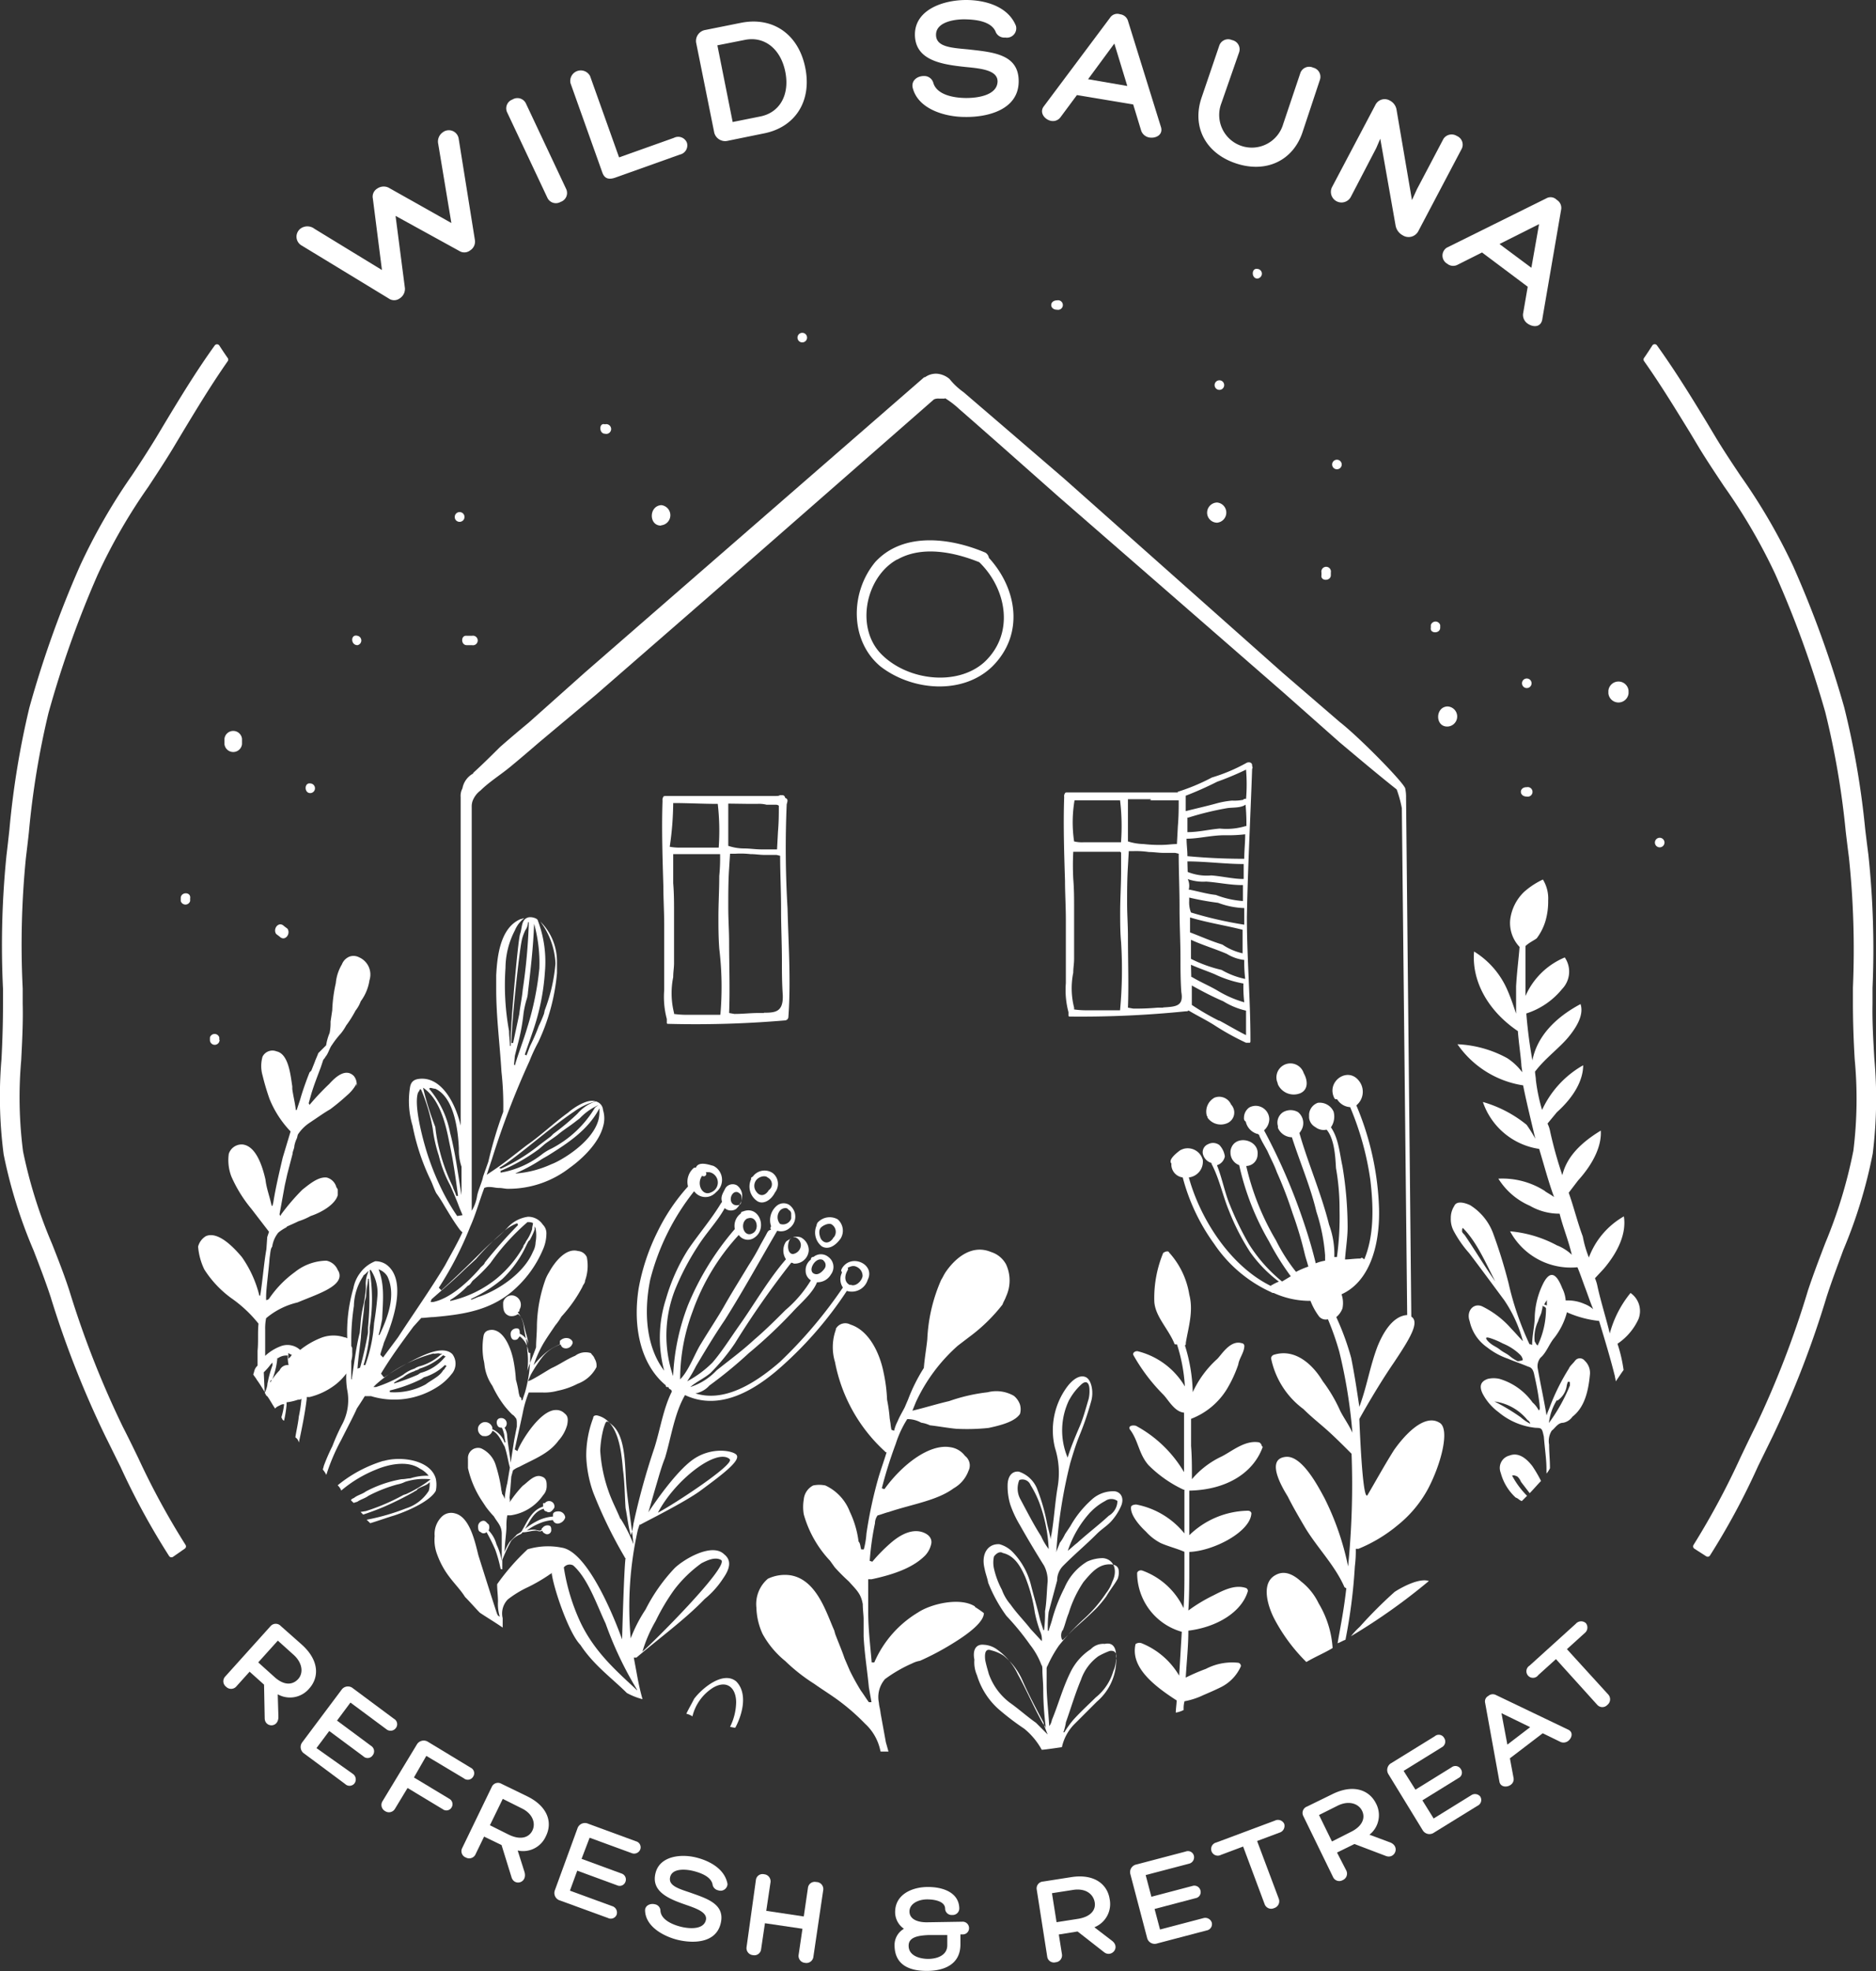 <svg id="Layer_1" data-name="Layer 1" xmlns="http://www.w3.org/2000/svg" viewBox="0 0 200 210.03"><rect x="0" y="0" width="200" height="210.03" fill="#333333" stroke="none"/><defs><style>.cls-1{fill:#fff;}</style></defs><title>wild-sauna-redbarn-logo</title><path class="cls-1" d="M28.22,183.07l-.07-3.58-1.54-1.38-1.44,1.6a.74.74,0,0,1-1.07,0,.73.73,0,0,1-.12-1.05l4.88-5.42a.73.73,0,0,1,1.07,0l2.26,2c1.82,1.64,1.87,3.45.77,4.67a2.67,2.67,0,0,1-3.35.61l.07,2.37C29.71,184.14,28.23,184.07,28.22,183.07Zm1-4.43c1.08,1,2,.88,2.57.25s.47-1.71-.48-2.57l-1.69-1.52-2.09,2.32Z" transform="translate(0 0)"/><path class="cls-1" d="M37.8,190a.67.67,0,0,1-1,.08l-4.36-3.24a.83.83,0,0,1-.23-1.19L36.44,180a.83.83,0,0,1,1.2-.11L42,183.13a.66.66,0,0,1,.19,1,.7.7,0,0,1-1,.11l-3.83-2.84-1.43,1.92,3.64,2.7a.68.68,0,0,1,.16,1,.65.65,0,0,1-1,.1l-3.63-2.69-1.36,1.82L37.62,189A.72.72,0,0,1,37.8,190Z" transform="translate(0 0)"/><path class="cls-1" d="M44.13,189.38l3.75,2.26a.66.66,0,0,1,.26.94.64.64,0,0,1-.94.18l-3.75-2.26-1.35,2.23a.74.74,0,0,1-1.05.23.75.75,0,0,1-.3-1l3.72-6.14a.85.85,0,0,1,1.17-.23l4.54,2.75a.65.65,0,0,1,.27.94.66.66,0,0,1-1,.19l-4-2.39Z" transform="translate(0 0)"/><path class="cls-1" d="M54.53,200l-1.06-3.42-1.86-.9-.94,1.94a.74.74,0,0,1-1,.29.72.72,0,0,1-.4-1l3.18-6.57a.72.72,0,0,1,1-.29l2.74,1.33c2.2,1.07,2.75,2.79,2,4.27a2.65,2.65,0,0,1-3,1.51l.72,2.27C56.27,200.62,54.82,201,54.53,200Zm-.3-4.53c1.32.64,2.21.28,2.55-.48s0-1.77-1.18-2.33l-2-1-1.37,2.81Z" transform="translate(0 0)"/><path class="cls-1" d="M65.74,204a.67.67,0,0,1-.93.35l-5.1-1.86a.83.83,0,0,1-.56-1.08l2.43-6.65a.84.84,0,0,1,1.13-.45l5.09,1.87a.66.66,0,0,1,.46.86.7.7,0,0,1-.92.4l-4.48-1.64L62,198.05l4.25,1.56a.67.67,0,0,1,.43.88.65.65,0,0,1-.89.38l-4.25-1.56-.78,2.13,4.48,1.64A.72.72,0,0,1,65.74,204Z" transform="translate(0 0)"/><path class="cls-1" d="M69.81,202.89a.71.71,0,0,1,.6.7c.07.94,1.24,1.45,2.12,1.68s2.45.37,2.72-.68c.21-.83-1-1.25-2.12-1.64-1.77-.61-3.76-1.39-3.24-3.4.46-1.81,2.72-2.06,4.38-1.63,1.38.35,3,1.2,3.29,2.81a.74.74,0,0,1-1,.67.75.75,0,0,1-.58-.54c-.11-.9-1.27-1.32-2.08-1.52s-2.21-.3-2.45.63.87,1.25,2.14,1.68c1.8.64,3.77,1.23,3.23,3.33s-3,2.1-4.66,1.68c-1.38-.36-3.36-1.37-3.39-3.14C68.79,203,69.35,202.77,69.81,202.89Z" transform="translate(0 0)"/><path class="cls-1" d="M87.77,201.34l-1.06,7.18a.75.75,0,0,1-.9.61.74.74,0,0,1-.67-.84l.41-2.79-4-.59-.41,2.78a.72.72,0,0,1-.86.62.75.75,0,0,1-.69-.85l1-7.18a.71.71,0,0,1,.86-.59.76.76,0,0,1,.7.82l-.46,3.08,4,.6.45-3.08a.72.72,0,0,1,.87-.59A.75.75,0,0,1,87.77,201.34Z" transform="translate(0 0)"/><path class="cls-1" d="M95.37,207.32a2,2,0,0,1,1-1.82,2.14,2.14,0,0,1-.94-1.78c0-1.84,1.73-2.64,3.39-2.67s3.42.56,3.45,2.29a.7.7,0,0,1-.75.69.69.69,0,0,1-.76-.66c0-.75-1-1-1.92-1s-1.89.45-1.88,1.3.93,1.16,1.91,1.14l3.7-.06a.68.68,0,0,1,.74.68.66.66,0,0,1-.71.67h-.21l0,1.07c0,2.1-1.69,2.79-3.46,2.82S95.41,209.49,95.37,207.32Zm1.5,0c0,1.08,1.24,1.4,2.12,1.39s2-.35,2-1.46l0-1.08-2,0C97.91,206.22,96.85,206.38,96.87,207.32Z" transform="translate(0 0)"/><path class="cls-1" d="M117.71,208l-2.83-2.21-2,.32.34,2.14a.74.74,0,0,1-.68.82.72.72,0,0,1-.89-.56l-1.13-7.22a.73.73,0,0,1,.68-.82l3-.47c2.42-.38,3.85.72,4.1,2.34a2.66,2.66,0,0,1-1.63,3l1.88,1.44C119.48,207.49,118.49,208.6,117.71,208Zm-2.83-3.55c1.45-.22,2-1,1.81-1.85s-1-1.44-2.29-1.24l-2.25.35.49,3.09Z" transform="translate(0 0)"/><path class="cls-1" d="M129.19,204.85a.68.68,0,0,1-.56.83l-5.25,1.38a.83.83,0,0,1-1.08-.56l-1.8-6.85a.83.83,0,0,1,.66-1l5.25-1.38a.65.65,0,0,1,.87.45.7.7,0,0,1-.53.85l-4.61,1.21.61,2.31,4.37-1.15a.67.67,0,0,1,.86.48.65.65,0,0,1-.52.82l-4.37,1.15.58,2.19,4.61-1.21A.73.73,0,0,1,129.19,204.85Z" transform="translate(0 0)"/><path class="cls-1" d="M136.91,194.32a.75.75,0,0,1-.51.94l-2.38.89,2.31,6.15a.76.76,0,0,1-.5,1,.74.74,0,0,1-1-.4l-2.3-6.16-2.37.89a.71.71,0,1,1-.49-1.32l6.24-2.33A.74.74,0,0,1,136.91,194.32Z" transform="translate(0 0)"/><path class="cls-1" d="M147.74,197.74l-3.34-1.27-1.86.91,1,1.94a.75.75,0,0,1-.4,1,.73.73,0,0,1-1-.28l-3.2-6.56a.72.72,0,0,1,.4-1l2.74-1.34c2.19-1.07,3.89-.44,4.61,1a2.66,2.66,0,0,1-.69,3.34l2.23.83C149.3,196.76,148.68,198.11,147.74,197.74ZM144,195.19c1.31-.64,1.58-1.56,1.19-2.3s-1.41-1.08-2.57-.51l-2,1,1.38,2.82Z" transform="translate(0 0)"/><path class="cls-1" d="M157.8,191.4a.68.68,0,0,1-.29,1l-4.62,2.85a.84.84,0,0,1-1.2-.22L148,189a.84.84,0,0,1,.34-1.16l4.62-2.85a.65.65,0,0,1,1,.18.69.69,0,0,1-.26,1l-4.06,2.51,1.26,2,3.85-2.38a.67.67,0,0,1,1,.21.64.64,0,0,1-.26.93l-3.85,2.38,1.2,1.93,4.06-2.51A.72.72,0,0,1,157.8,191.4Z" transform="translate(0 0)"/><path class="cls-1" d="M159.45,180.58l7.68,3.68c.64.26.46.92.05,1.23a.81.81,0,0,1-.8.11l-1.91-.93-3.5,2.67.39,2.09a.72.72,0,0,1-.3.73c-.38.29-1.07.27-1.2-.3l-1.53-8.43a.65.65,0,0,1,.33-.73A.72.72,0,0,1,159.45,180.58Zm1.25,5.3,2.43-1.86-3.06-1.49Z" transform="translate(0 0)"/><path class="cls-1" d="M169.07,172.94a.75.75,0,0,1-.13,1.06l-1.89,1.71,4.43,4.86a.76.76,0,0,1-.12,1.08.73.73,0,0,1-1.07,0l-4.41-4.88-1.88,1.7a.7.7,0,1,1-.94-1L168,173A.75.75,0,0,1,169.07,172.94Z" transform="translate(0 0)"/><path class="cls-1" d="M3.13,75.4A90.83,90.83,0,0,0,1,88.43c-.1.91-.2,1.81-.31,2.72a95.52,95.52,0,0,0-.37,14.2l0,1.66c0,1.92-.06,3.9-.16,5.81A47.49,47.49,0,0,0,.39,123a52.18,52.18,0,0,0,3.2,10.25c.62,1.61,1.27,3.29,1.81,4.94A104.31,104.31,0,0,0,11.22,153c.55,1.1,1.08,2.19,1.63,3.29a77.47,77.47,0,0,0,5.18,9.5.3.3,0,0,0,.42.08L19.7,165a.29.29,0,0,0,.08-.4,80.75,80.75,0,0,1-5.05-9.28c-.54-1.11-1.08-2.22-1.64-3.31A101.43,101.43,0,0,1,7.4,137.53c-.55-1.7-1.22-3.4-1.85-5a51.28,51.28,0,0,1-3.09-9.84,44.79,44.79,0,0,1-.2-9.72c.1-2,.21-4,.16-6l0-1.66a93.71,93.71,0,0,1,.34-13.89c.11-.91.22-1.83.32-2.75A88.91,88.91,0,0,1,5.16,76a109.64,109.64,0,0,1,5.25-14.76,59.92,59.92,0,0,1,5.38-9.34c.87-1.32,1.77-2.69,2.61-4.07l1-1.67c1.61-2.67,3.17-5.24,4.88-7.68a.29.29,0,0,0,0-.33c-.31-.44-.61-.89-.9-1.34a.3.3,0,0,0-.49,0C21,39.43,19.27,42.26,17.62,45l-1,1.67c-.82,1.34-1.7,2.7-2.57,4a62.88,62.88,0,0,0-5.55,9.68A111.44,111.44,0,0,0,3.13,75.4ZM191.18,60.35a62.75,62.75,0,0,0-5.61-9.64c-.87-1.3-1.77-2.65-2.59-4l-1-1.67c-1.67-2.75-3.41-5.57-5.33-8.24a.3.3,0,0,0-.49,0c-.29.45-.58.9-.89,1.34a.29.29,0,0,0,0,.33c1.72,2.43,3.29,5,4.92,7.65l1,1.67c.84,1.37,1.75,2.73,2.63,4.05a60.7,60.7,0,0,1,5.43,9.31,110.34,110.34,0,0,1,5.34,14.72,87.86,87.86,0,0,1,2.18,12.7c.11.92.22,1.84.34,2.75a93.84,93.84,0,0,1,.43,13.89l0,1.66c0,2,.07,4,.19,6a44.88,44.88,0,0,1-.14,9.72,51.5,51.5,0,0,1-3,9.86c-.63,1.64-1.28,3.35-1.83,5a101.8,101.8,0,0,1-5.6,14.52c-.55,1.1-1.08,2.21-1.61,3.32a82.37,82.37,0,0,1-5,9.31.29.29,0,0,0,.08.4l1.26.81a.29.29,0,0,0,.41-.08,76.15,76.15,0,0,0,5.13-9.53L189,153a104.29,104.29,0,0,0,5.73-14.81c.53-1.65,1.17-3.33,1.78-5a52.23,52.23,0,0,0,3.14-10.27,47.38,47.38,0,0,0,.17-10.17c-.11-1.91-.23-3.9-.19-5.82l0-1.66a95.58,95.58,0,0,0-.44-14.19c-.12-.91-.23-1.81-.34-2.72a89.24,89.24,0,0,0-2.24-13A112.8,112.8,0,0,0,191.18,60.35Z" transform="translate(0 0)"/><path class="cls-1" d="M39.75,21.16a1,1,0,0,1,.47-1.07,1.2,1.2,0,0,1,1.2-.1l6.7,3.77-1.4-8.42a1.19,1.19,0,0,1,.48-1.24,1.06,1.06,0,0,1,1.7.68l1.73,10.8a1.1,1.1,0,0,1-.51,1.1,1,1,0,0,1-1.15.06L42.17,23l1,7.71a1.2,1.2,0,0,1-.57,1.09,1,1,0,0,1-1.16,0l-9.26-5.63a1.08,1.08,0,0,1-.09-1.85,1.24,1.24,0,0,1,1.44.06l7.19,4.39Z" transform="translate(0 0)"/><path class="cls-1" d="M54.64,10.6a1,1,0,0,1,1.44.45l4.29,9.11a1,1,0,0,1-.6,1.35,1,1,0,0,1-1.4-.41L54.08,12A1,1,0,0,1,54.64,10.6Z" transform="translate(0 0)"/><path class="cls-1" d="M64.2,18.34,60.82,8.86a1.12,1.12,0,0,1,2.09-.75L66,16.77l5.84-2.08a1,1,0,0,1,1.39.51,1,1,0,0,1-.75,1.27l-6.87,2.45C64.85,19.19,64.42,19,64.2,18.34Z" transform="translate(0 0)"/><path class="cls-1" d="M85.85,7.22c.72,3.54-1.06,6.35-4.44,7L77.59,15a1.2,1.2,0,0,1-1.44-.85L74.21,4.52a1.19,1.19,0,0,1,1-1.33L79,2.43C82.42,1.75,85.14,3.67,85.85,7.22Zm-2.13.43c-.49-2.45-2.23-3.82-4.31-3.4l-2.93.58L78.11,13l2.94-.59C83.13,12,84.21,10.1,83.72,7.65Z" transform="translate(0 0)"/><path class="cls-1" d="M98.51,8.1a1,1,0,0,1,1,.76c.39,1.24,2.13,1.56,3.39,1.58s3.41-.26,3.45-1.76c0-1.19-1.7-1.38-3.38-1.54-2.56-.27-5.49-.69-5.43-3.56C97.62,1,100.59,0,103,0c2,0,4.47.66,5.31,2.76A1,1,0,0,1,107.17,4a1,1,0,0,1-1-.55c-.43-1.18-2.12-1.37-3.28-1.39s-3.07.29-3.1,1.61,1.56,1.42,3.41,1.59c2.63.3,5.46.48,5.4,3.48s-3.39,3.77-5.76,3.72c-2,0-5-.79-5.55-3.16C97.16,8.52,97.85,8.09,98.51,8.1Z" transform="translate(0 0)"/><path class="cls-1" d="M120.24,2.18l3.5,11.26c.34.9-.5,1.33-1.21,1.21a1.12,1.12,0,0,1-.86-.7l-.86-2.82-6-1-1.75,2.36a1,1,0,0,1-1,.39c-.65-.12-1.27-.84-.81-1.51l7.1-9.49a.92.92,0,0,1,1.06-.36A1,1,0,0,1,120.24,2.18ZM116,8.44l4.18.72-1.38-4.52Z" transform="translate(0 0)"/><path class="cls-1" d="M140,7.21a1,1,0,0,1,.72,1.28L138.89,14c-1,3.12-3.91,4.49-7.15,3.4s-4.69-3.92-3.64-7L130,4.82a1,1,0,0,1,1.34-.55,1,1,0,0,1,.77,1.28L130.21,11a3.48,3.48,0,1,0,6.59,2.22l1.83-5.44A1,1,0,0,1,140,7.21Z" transform="translate(0 0)"/><path class="cls-1" d="M155.32,14.49a1,1,0,0,1,.53,1.33l-4.66,8.84a1.17,1.17,0,0,1-1.65.41,1.49,1.49,0,0,1-.75-1l-1.64-9.29-.43,1L144,21a1.13,1.13,0,0,1-2-1.05l4.62-8.75a1.1,1.1,0,0,1,1.56-.48,1.33,1.33,0,0,1,.71,1l1.64,9.6.53-1.16,2.84-5.39A1.05,1.05,0,0,1,155.32,14.49Z" transform="translate(0 0)"/><path class="cls-1" d="M166.44,22.29l-2,11.62c-.1,1-1,1-1.62.54a1.13,1.13,0,0,1-.45-1l.5-2.9L158,26.9l-2.63,1.32a1,1,0,0,1-1.08-.12,1,1,0,0,1-.05-1.71l10.62-5.26a.91.91,0,0,1,1.1.16A1,1,0,0,1,166.44,22.29ZM159.86,26l3.4,2.53.82-4.65Z" transform="translate(0 0)"/><g id="Illustration"><path class="cls-1" d="M40.9,155.64A14.16,14.16,0,0,0,36,158.25a1.51,1.51,0,0,1,.38.56,13.47,13.47,0,0,1,3.73-2.24c1.3-.55,3.35-1,4.66-.09a2.67,2.67,0,0,1,.84.65l.09.1h-.09a5.89,5.89,0,0,0-1.87.28c-.28,0-.56.09-.93.09A12.75,12.75,0,0,0,39,158.91c-.37.28-.84.37-1.21.65-.1.09-.28.09-.38.28l.28.28c.1,0,.28-.1.38-.1.37-.27.84-.37,1.21-.65a15.4,15.4,0,0,1,3.08-1.21,3.19,3.19,0,0,0,.84-.28,6.59,6.59,0,0,1,2.61-.28h.09l-.09.09a12.61,12.61,0,0,1-2.52,1.5l-.28.09A21.67,21.67,0,0,1,39,161l-.56.09.28.28c.84-.28,1.58-.56,2.24-.84a34.65,34.65,0,0,0,3.17-1.58c.09-.1.28-.1.37-.28.37-.28.93-.38,1.21-.66l.1-.09V158a2.62,2.62,0,0,1-.1.84,4.46,4.46,0,0,1-2.42,1.87,23.46,23.46,0,0,1-4.2,1.21l.38.37c.93-.28,1.67-.56,2.61-.84,1.67-.56,3.82-1.58,4.38-2.61a3.16,3.16,0,0,0,0-1.3c-.56-2-3.73-2.43-5.6-1.87Zm48.4-25.73a1.74,1.74,0,0,0-2.15.37c-.09.19-.09.19-.09.28a1.87,1.87,0,0,0,.56,2.24c.65.37,1.4,0,2-.84A1.6,1.6,0,0,0,89.3,129.91Zm-.47,2c-.37.56-.93.65-1.31.09-.18-.37-.28-.93,0-1.21s.94-.56,1.22-.28a.93.93,0,0,1,.17,1.3A.39.39,0,0,1,88.83,131.87ZM82.4,125a1.54,1.54,0,0,0-2.15.37h0c-.18.09-.18.09-.18.28a1.86,1.86,0,0,0,.55,2.24c.66.56,1.59,0,2-.84A1.47,1.47,0,0,0,82.4,125Zm-.47,1.86c-.37.56-.93.65-1.31.09a1,1,0,0,1,0-1.21c.28-.37.94-.56,1.22-.28a.79.79,0,0,1,.4,1A.81.81,0,0,1,81.93,126.83Z" transform="translate(0 0)"/><path class="cls-1" d="M63.38,144.73c-.1-.28-.28-.37-.38-.56a1.84,1.84,0,0,0-1.68.28c-.93.38-1.67.94-2.51,1.31-.66.37-1.5.93-2.24,1.3l-.28.1.28-.66a16,16,0,0,1,1.21-1.86,4.12,4.12,0,0,1,2-1.4.51.51,0,0,0,.28.37.72.72,0,0,0,.93-.37c.19-.28-.09-.56-.37-.65a.93.93,0,0,0-.93.28v.37a5.79,5.79,0,0,0-1.87,1.21,11.37,11.37,0,0,0-.93,1,12.94,12.94,0,0,1,1-2.24c.38-.65.84-1.3,1.31-2a6.73,6.73,0,0,0,.65-.93,15,15,0,0,0,2.24-3.17c.09-.28.28-.37.28-.65a4.7,4.7,0,0,0,.19-2.52,1.12,1.12,0,0,0-.94-.65c-1.3-.37-2.51,1.21-3.07,2.24a4.69,4.69,0,0,0-.38.74,15.49,15.49,0,0,0-.93,4.94c0,.84-.09,1.59-.09,2.33-.28.84-.65,1.59-.93,2.52a8.51,8.51,0,0,0,0-2.14c0-.84-.28-1.68-.38-2.61a3.07,3.07,0,0,0-.65-1.5c.19-.09.19-.09.19-.27a1,1,0,0,0-.35-1.39h0a.92.92,0,0,0-1.27.32.66.66,0,0,0-.12.33v.19c0,.56.09,1,.65,1.21a1.15,1.15,0,0,0,.93-.19c.56.37.65,1.31.84,2a6.41,6.41,0,0,1,.28,1.3,1.55,1.55,0,0,0-.93-1.21c0-.28,0-.56-.28-.56a.64.64,0,0,0-.66.38c-.09.28,0,.84.38.84s.37-.19.56-.38a2.37,2.37,0,0,1,.93,1.68s0,.09.19.09v.1a14.59,14.59,0,0,1-.56,4.1l-.28.84h-.1c0-.19,0-.28-.18-.37l-.1-.38A10.86,10.86,0,0,0,55,147a15.28,15.28,0,0,0-.28-2.14c-.28-1.31-1-3.08-2.23-3.17-.38,0-.84.09-.94.65a7.61,7.61,0,0,0,0,2.52,3.45,3.45,0,0,1,.1.56,4.86,4.86,0,0,0,.84,2.23,11.5,11.5,0,0,0,1.3,2.15,9.28,9.28,0,0,0,.84.93c.19.09.28.28.37.37s.1.38.1.56V152l-.28,1.42-.38,2.43c-.09-.94-.28-1.87-.37-2.8a1.72,1.72,0,0,0-.28-.93.57.57,0,0,0,.12-.8.58.58,0,0,0-.49-.23c-.56,0-.56.65-.28.93a.69.69,0,0,0,.37.1,3.29,3.29,0,0,1,.28,1c0,.19.09.38.09.56h-.09a2.42,2.42,0,0,0-1.3-1.4v-.18a.8.8,0,0,0-1-.55A.83.83,0,0,0,51,152a.79.79,0,0,0,.46,1l.1,0a.81.81,0,0,0,.94-.56c.65.28,1,1.21,1.3,1.68.28.84.37,1.58.56,2.24l-.28,1.67a9.66,9.66,0,0,0-.28,1.68,1.55,1.55,0,0,0-.28-.56c0-.18-.09-.37-.09-.56a15.44,15.44,0,0,0-.56-2.42,2.89,2.89,0,0,0-1.59-1.86,1.08,1.08,0,0,0-1.39,1.11v1A10.5,10.5,0,0,0,51.44,160l.37.56a10.35,10.35,0,0,0,.84,1c.38.66.84,1,.84,1.87v2.89a6.52,6.52,0,0,0-.56-1.77,3.4,3.4,0,0,0-.84-1.49.76.76,0,0,0,0-.66c-.18-.09-.28-.37-.56-.37a.61.61,0,0,0-.56.56c0,.28,0,.56.28.65a.44.44,0,0,0,.62,0l0,0a19.14,19.14,0,0,1,.93,1.87,14.63,14.63,0,0,1,.56,2s0,.09.19.09v-1a17.41,17.41,0,0,1,.93-2,2.47,2.47,0,0,1,.84-.66c.18-.09.28-.09.37-.28.56,0,.93-.18,1.49-.18.09,0,.37.18.65,0,0,.18.19.28.38.37a.44.44,0,0,0,.56-.37c0-.28,0-.56-.38-.56a.66.66,0,0,0-.56.28s-.09,0-.09.18a.32.32,0,0,1-.19.1c-.18,0-.46-.1-.56-.1a2.59,2.59,0,0,0-.83.1,5.63,5.63,0,0,1,1.3-.75,4.3,4.3,0,0,1,1.49-.37.52.52,0,0,0,.56.37.93.93,0,0,0,.75-.65.72.72,0,0,0-.75-.65c-.28,0-.56.09-.56.37v.18a4.55,4.55,0,0,0-1.49.38,7.91,7.91,0,0,0-1.49.93c.56-.84.93-1.86,2-2.14a.3.3,0,0,0,.28.28c.37.27.65-.1.84-.38a.57.57,0,0,0-1-.5v0h-.19v.37c-1.21.37-1.67,1.58-2.23,2.52-.1.28-.56.37-.66.56l-.65.65a4.2,4.2,0,0,0-.56,1.12c0-.93.19-2,.19-2.71a6.17,6.17,0,0,1,.09-1.21h.37a5.07,5.07,0,0,0,3.45-2.14,1.41,1.41,0,0,0,.38-1c0-.37,0-.84-.56-1-.75-.28-1.49.65-2,1a12.52,12.52,0,0,0-1.4,1.77c.09-.18,0-.46,0-.56v.1l.09-1,.1-1.3.18-.66a2.38,2.38,0,0,1,.66-.37c1.58-.84,3.17-1.4,4.19-2.8a4.15,4.15,0,0,0,.93-1.68c.1-.56.1-.93-.27-1.21a1.24,1.24,0,0,0-.94-.37c-1.68,0-3.73,3.36-4.1,4.38l-.28-.18c.28-1.31.56-2.52.84-3.83a11.93,11.93,0,0,1,.65-2.24h1.4a5.29,5.29,0,0,0,1.68-.18,8.13,8.13,0,0,0,2.14-.75,3.69,3.69,0,0,0,2-1.77,1.39,1.39,0,0,0-.18-.87Zm26.38-9.51c-.18.1,0,.28,0,.38a1.57,1.57,0,0,0,.1,1.58,48.47,48.47,0,0,1-6.72,7.93c-2.79,2.42-6,4.29-9,3.35a2.63,2.63,0,0,0,1.49-.84,46.38,46.38,0,0,0,4.2-3.45,50.73,50.73,0,0,0,4.66-4.38c.84-.93,2.15-2,2.61-3.17a1.66,1.66,0,0,0,1.49-.84,1.32,1.32,0,0,0-.28-1.86h0a1.24,1.24,0,0,0-1.58,0,.25.25,0,0,0-.28.22v.06a1.4,1.4,0,0,0-.56,1.21,1.17,1.17,0,0,0,.56,1,13,13,0,0,1-2.71,3.17c-1,1-2.14,2.14-3.35,3.17-1.31,1.21-2.71,2.23-4,3.26a6.57,6.57,0,0,1-2.8,1.77c.65-.56,1.49-.93,2.15-1.49a21.46,21.46,0,0,0,2.61-3.17,93.76,93.76,0,0,1,6-8.58c.1,0,.1,0,.28.09a1.5,1.5,0,0,0,1.59-1.39v-.1a1.56,1.56,0,0,0-.84-1.3,1.21,1.21,0,0,0-.84,0h.28a.92.92,0,0,1,.56.84,1,1,0,0,1-.84.93c-.56,0-.65-.93-.37-1.49,0-.1.09-.1.18-.19-.18.09-.28.19-.46.28l-.1.09a1.71,1.71,0,0,0,0,1.87c-1.86,2.14-3.35,4.75-4.94,7-.93,1.31-1.86,2.8-2.89,4a11.38,11.38,0,0,1-2.7,2,14,14,0,0,0,.93-1.59c.93-1.58,2-3.35,3.08-4.94,2-3.17,3.73-6.34,5.59-9.51a1.38,1.38,0,0,0,1.31-.28,1.52,1.52,0,0,0,.31-2.14,1.49,1.49,0,0,0-.41-.38,1.15,1.15,0,0,0-1.21.1,2,2,0,0,0-.65,2.23.28.28,0,0,0,0,.38c-.28,0-.37.18-.56.56l-.56,1a23.73,23.73,0,0,1-1.3,2.24c-.84,1.4-1.78,2.89-2.52,4.2s-1.68,2.7-2.52,4.1c-.65,1-1.3,2.89-2.24,3.82a20.5,20.5,0,0,1,1.31-7.18,23.65,23.65,0,0,1,4.94-8.2,1.18,1.18,0,0,0,1.63.31l0,0c1.49-.94.56-3.55-1.21-2.8a.18.18,0,0,0-.19.19,1.64,1.64,0,0,0-.65,1.67,29.68,29.68,0,0,0-5,8.12,23.78,23.78,0,0,0-1.58,7.55,13.42,13.42,0,0,1,.18-9.14,27.14,27.14,0,0,1,2.43-4.66c.93-1.49,2.14-2.71,2.89-4.1a1,1,0,0,0,1.21.09,2,2,0,0,0,.65-1.31,1.35,1.35,0,0,0-.56-1.21.93.93,0,0,0-1.21.28c-.28.56-.56.93-.37,1.49l-.09.1c-1,1.68-2.43,3.35-3.55,5A20.38,20.38,0,0,0,71,138.39a13.46,13.46,0,0,0-.19,7.65c-1.86-2.43-2.23-6.06-1.49-9.7A25.08,25.08,0,0,1,74,126.92a1.48,1.48,0,0,0,2.07.34,1.55,1.55,0,0,0,.27-.24,1.67,1.67,0,0,0,.29-2.33,1.62,1.62,0,0,0-.57-.47c-.38-.09-1.59-.56-1.87.19H74a1.94,1.94,0,0,0-.65,2,20.57,20.57,0,0,0-3.26,4.84,22.48,22.48,0,0,0-2,6c-.65,4.1.19,8.11,2.89,10.35,0,.19.09.19.28.19l.09.18.19.1.09.18c-.93,1.87-1.21,3.92-1.86,6a73.77,73.77,0,0,0-2.24,8.11,5.46,5.46,0,0,1-.28,1.21c-.28-.93-.37-1.95-.56-2.89-.09-1.3-.09-2.79-.28-4.1-.18-2.24-.56-5.31-2.79-5.78-.1,0-.38,0-.38.28a11.27,11.27,0,0,0-.74,4.1,12.82,12.82,0,0,0,.74,3.83,48.31,48.31,0,0,0,3.36,6.9.09.09,0,0,0,.09.09h0c-.17,1.16-.37,8.67-.37,8.67s-3.21-9.23-6.4-9.77a7.53,7.53,0,0,0-3.67.17A23.77,23.77,0,0,0,53,168.79c0,.65.09,1.21.09,1.86a4.48,4.48,0,0,0,.19,1.59c-.19-.09-.19-.09-.28-.28S51,165.71,51,165.71c-.37-1.49-.93-4.1-2.51-4.47a1.44,1.44,0,0,0-1.31.28,2.57,2.57,0,0,0-.84,2.14,4.35,4.35,0,0,0,.28,2A8.86,8.86,0,0,0,47.9,168c.56.75,1.21,1.4,1.68,2.15.56.56,1.11,1.21,1.58,1.68.84.56,1.59,1,2.43,1.58v-1a2.14,2.14,0,0,1,.55-2,11,11,0,0,1,2.15-1.31,17.87,17.87,0,0,0,2.24-1.3c.09-.1.28-.1.28-.28.09,1.3,1.74,6.38,3.07,7.74,1.4,2.14,3.36,3.54,4.95,5.12a7.26,7.26,0,0,0,1.67.66c-.23-.8-.41-1.61-.56-2.43l-.37-2h.28c2.52-2.14,5.22-4.1,7.27-6.24a9.51,9.51,0,0,0,2-2.24c.65-.93.93-1.86.09-2.52-1.3-1.3-4.38.56-5.31,1.49a18.67,18.67,0,0,0-3.08,4.39,15.37,15.37,0,0,0-1.58,3.07A37.43,37.43,0,0,1,68,163l.18-.56h.1c.09-.09,4.74-2.38,6.44-3.65,2.27-1.68,4.3-3.19,3.79-3.79-.37-.43-2.57-.87-4.52.43s-4.5,5.14-4.87,5.7c.28-.93.56-1.95.84-2.89s.55-1.95.93-2.89c.65-2.14,1-4.75,2.14-6.71,3.36,1.58,6.81-.09,9.79-2.61a40.54,40.54,0,0,0,7.46-8.49,1.78,1.78,0,0,0,2.23-1.19v0c.84-1.68-1.87-2.89-2.8-1.12Zm-2-.93a.63.63,0,0,1,.13.89l0,0c-.28.38-.66.66-1,.56C85.94,135.5,87,133.73,87.8,134.29ZM83.14,129a.76.76,0,0,1,.56-.28.36.36,0,0,1,.37.18.48.48,0,0,1,.28.38v.55a.93.93,0,0,1-1.19.57h0A1.1,1.1,0,0,1,83.14,129Zm-3.45.83c.93-.37,1.31,1,.66,1.5C79.32,132.05,78.76,130.28,79.69,129.81Zm-1-2.79c.28.18.37.28.37.56s-.05.43-.09.65l-.1.09a.74.74,0,0,1-.65,0c-.65-.37-.19-1.58.47-1.3Zm-3.83-1.77a.27.27,0,0,0,.38-.38h.37a1.07,1.07,0,0,1,.56.28,1.12,1.12,0,0,1-.37,1.87c-.94.46-1.59-.93-.94-1.77ZM69.9,172.71a22.5,22.5,0,0,1,2-3.36,13.71,13.71,0,0,1,2.89-2.8c.56-.28,1.44-.72,2.09-.34.93.65-7.46,9-8.39,9.76A14.87,14.87,0,0,1,69.9,172.71Zm-2,7.36c-2.14-2-4.47-4-6-7.18A21.62,21.62,0,0,1,60.11,167a.79.79,0,0,1,1-.21c1.58,1.4,2.52,4.22,3.45,6.18A38.52,38.52,0,0,0,67.94,180.07Zm-1.77-18.25c-.37-.93-.93-1.95-1.3-3.07a15.9,15.9,0,0,1-.84-4.2,11,11,0,0,1,.37-2.42c.28-.84.28-.84.93-.28,1.5,1.3,1.31,4.66,1.5,6.62s.55,4.1.74,6.06A14.8,14.8,0,0,0,66.17,161.82Zm11.66-6.34c.58.52-5.88,4.76-7.65,5.69,1.82-3.49,6.26-6.92,7.65-5.71Zm12.86-18.55c-.65-.28-.65-1-.28-1.59,0-.09.1-.09,0-.28.28-.09.56-.28.94-.09a1.06,1.06,0,0,1,.65,1c-.09.53-.75,1.18-1.31.9ZM74,181c-.28.56-.55,1-.83,1.59a2,2,0,0,1,.65.28,5,5,0,0,1,2.24-3.08c1.49-.84,2.42.09,2.42,1.59a6.07,6.07,0,0,1-.65,2.61c.09,0,.37.09.56.09.84-1.58,1.3-3.73.09-4.94C77.08,178,74.84,179.88,74,181Zm64.62-64.52c.84-.37.84-1.3.37-2.14a1.49,1.49,0,0,0-2.85.87.94.94,0,0,0,.06.15.71.71,0,0,0,.09.28A1.86,1.86,0,0,0,138.62,116.48Zm-9.14.47a1.69,1.69,0,0,0-.84,1.86c0,.1.1.1.1.28a1.73,1.73,0,0,0,2.14.56,1.23,1.23,0,0,0,.58-1.65,1.06,1.06,0,0,0-.21-.31,1.38,1.38,0,0,0-1.77-.74Z" transform="translate(0 0)"/><path class="cls-1" d="M153.54,151.63c-1.77-1.21-4.1,1.68-4.94,2.89-1,1.59-1.87,3.17-2.8,4.76-.56.93-.88-8.1-.88-8.1s1.81-3.28,3.68-6c1.68-2.52,2.79-4.31,1.86-4.9L149.9,85a4.44,4.44,0,0,0-.09-1c-.19-.65-4.85-5.41-7-7.09l-6.06-5.22L113.45,51l-6.07-5.22-4.66-4a7.33,7.33,0,0,1-1.49-1.4,2.35,2.35,0,0,0-1.3-.56,2,2,0,0,0-1.31.37h-.09l-24.15,21-12,10.44-6,5.35c-1.12.93-2,1.67-3.07,2.61-.94.93-1.87,1.86-2.9,2.79h.1A2.26,2.26,0,0,0,49.3,84a1.68,1.68,0,0,0-.19.93v35c-.56-2.43-2-5-4.1-5-.84,0-1.22.28-1.31,1a9.07,9.07,0,0,0,.28,4,23.8,23.8,0,0,0,1.87,5.68c.28.56.37.94.65,1.5a14.7,14.7,0,0,1,.84,1.3c.56.93,1,1.68,1.68,2.61l.09.1.19.18c-.56,1.21-1.22,2.33-1.87,3.54-1.58,2.62-3.36,5.13-5,7.65l-1.59,2.14-.28-.27v-.1c.09-.37.28-.84.37-1.21.94-2.14,2.52-6.62.28-8.3a2,2,0,0,0-1.21-.37,3.64,3.64,0,0,0-1.58,1.21,3.87,3.87,0,0,0-.75,1.68,16.72,16.72,0,0,0-.65,5.31c-.09,0-.09-.09-.28-.09a3.67,3.67,0,0,0-2.61.09A8.6,8.6,0,0,0,32,143.83a2,2,0,0,0-2.14-.37,5,5,0,0,0-1.59,1v-2.8a5.49,5.49,0,0,1,.1-1.21,8,8,0,0,1,3.35-1.68c2-.84,4.39-1.58,4.48-2.79a1,1,0,0,0-.19-.66,1.65,1.65,0,0,0-1.21-1,5.5,5.5,0,0,0-3.36,1.21,11.44,11.44,0,0,0-2.79,2.89l-.19.09h-.09v-.37c0-.84.28-2.8.37-4.1.09-.56.09-1,.28-1.21a3.07,3.07,0,0,1,.65-1.5,4.67,4.67,0,0,1,.84-.55l.09-.1c.38-.18.84-.37,1.22-.56a7.08,7.08,0,0,0,1.3-.56c1.12-.37,2.61-1.21,2.89-2.23v-.56c0-.1-.18-.28-.18-.38a1.44,1.44,0,0,0-1-.93c-.84-.09-1.68.56-2.61,1.31a23.33,23.33,0,0,0-2.24,2.61l-.09.18-.09-.18.56-3.08.27-1.21.56-2.15c0-.28.19-.56.19-.84a3.19,3.19,0,0,1,.28-.84l.09-.37a4.39,4.39,0,0,1,1.31-1.3l.28-.19c.56-.37,1.21-.84,1.86-1.21A22.2,22.2,0,0,0,37,116.7a4.28,4.28,0,0,0,1-1.22v.28a1.35,1.35,0,0,0-.28-1.12c-.83-.83-1.86,0-2.61.84A26.61,26.61,0,0,0,33,117.72l-.09-.18.28-1c.28-.93.65-1.87,1-2.8l.28-.84c.19-.18.19-.28.28-.37.28-.37.37-.84.65-1.21a10,10,0,0,1,.94-1.21,5.34,5.34,0,0,0,.56-.84,12,12,0,0,0,1-1.59,3.63,3.63,0,0,0,.56-1,5,5,0,0,0,.93-2.24A2,2,0,0,0,38.29,102a1.29,1.29,0,0,0-1-.09,1.45,1.45,0,0,0-.84.84,4.74,4.74,0,0,0-.65,2,15.68,15.68,0,0,0-.38,2.89l-.18,1.21a5.45,5.45,0,0,1-.1,1.21,5.44,5.44,0,0,0-.37,1.31l-.84.84c-.09.28-.28.65-.37.93l-.37.93-.19.19c-.37.93-.75,2-1,2.89l-.37,1.12h-.09c-.1-.84-.28-1.49-.38-2.24v-.28c-.18-1.12-.37-3.45-1.67-3.73a1.18,1.18,0,0,0-1.5.56,3.62,3.62,0,0,0,0,2q.31,1.28.75,2.52a10.91,10.91,0,0,0,2.24,3.45l-.84,2.79c-.37,1.59-.75,3.17-1,4.76l-.09.37h-.09c-.19-.93-.56-1.86-.66-2.8-.28-1.21-.93-3.54-2.42-3.73a1.44,1.44,0,0,0-1.49,1,4.87,4.87,0,0,0,.28,2.42,14.43,14.43,0,0,0,2.14,3.45l1.87,2.43-.19.56-.09,1.3c-.28,1.59-.38,3.17-.66,4.94h-.09a12.18,12.18,0,0,0-1.86-4.1c-.84-1-2.52-2.79-3.83-2.24a1.83,1.83,0,0,0-.84,1.12,6.87,6.87,0,0,0,.66,2.43,11.26,11.26,0,0,0,2.89,3.07,13.76,13.76,0,0,1,2.89,2.71c-.1.93,0,1.86-.1,2.89v1.58a1.16,1.16,0,0,0-.37.66l-.09.28c.09.18.28.37.37.56.28.37.56.84.84,1.3v-.09l-.09-2a6.54,6.54,0,0,0,.74-.84l.19-.19v.28A12.23,12.23,0,0,0,28.6,147c0,.09-.1.37-.1.56a2.87,2.87,0,0,1-.28.84c.1.09.1.28.28.37.28.37.56.93.84,1.31.1-.19.38-.28.56-.38a.74.74,0,0,1,.38-.09v.09A7.27,7.27,0,0,1,30,151c.09.18.09.28.28.37a11.76,11.76,0,0,0,.27-1.68v-.28a5.68,5.68,0,0,0,1.22-.28.54.54,0,0,0,.37-.09,14.8,14.8,0,0,1-.28,1.87c-.09.83-.28,1.58-.37,2.23a.87.87,0,0,1,.37.56c.28-1.3.65-3.07.84-4.66v-.19H33a7.41,7.41,0,0,0,2.61-1.21,6,6,0,0,0,1.31-1.3A8.47,8.47,0,0,0,37,148a5.55,5.55,0,0,1-.56,3.83,21.67,21.67,0,0,0-1,2.24,20.34,20.34,0,0,0-.93,2.14c0,.09-.09.28-.09.37a3,3,0,0,1,.37.56,21.13,21.13,0,0,1,1.59-3.73c.65-1.3,1.3-2.51,1.67-3.35.56-.84.84-1.31.84-1.31h.66a8.48,8.48,0,0,0,7-.93,5.87,5.87,0,0,0,1.58-1.4,1.69,1.69,0,0,0,.1-2.14c-.94-.94-2.89,0-4,.55A28.66,28.66,0,0,0,41,146.72h-.1l-.28-.37c1-1.68,2.24-3.36,3.45-5l.84-.93c.38,0,.94-.09,1.31-.09,3.08-.28,6.25-.66,8.86-3.17a11.88,11.88,0,0,0,2.79-4,4.25,4.25,0,0,0,.38-1.68,1.28,1.28,0,0,0-.38-1,1.86,1.86,0,0,0-1.58-.84,3.58,3.58,0,0,0-2.24,1.22c-.41.42-.85.83-1.3,1.21s-.94.84-1.31,1.21c-1.77,1.77-3.45,3.36-4.29,4.1l-.09.1-.28-.28a36.64,36.64,0,0,0,3.36-6.53c.55-1.21.93-2.61,1.49-4.1a1.19,1.19,0,0,1,.56-.1c.37,0,.65.1,1,.1s.65.09.93.09a10.63,10.63,0,0,0,6.62-2.24c1.31-.93,3.08-2.61,3.55-4.38a3,3,0,0,0,0-1.77,1,1,0,0,0-.84-.93c-.75-.28-2.15.56-2.89,1.21-1.4,1-2.89,2.42-4.38,3.45-1.22.93-2.52,2-3.73,2.79l-.56.38.56-1.68a88.47,88.47,0,0,1,4-10.44,17.56,17.56,0,0,1,.93-2,21.71,21.71,0,0,0,2-7.37v-1.3a6,6,0,0,0-1.78-4.2,8.07,8.07,0,0,1,1.62,4.47,18.26,18.26,0,0,1-1.15,5L58,108a13.94,13.94,0,0,1-.56,1.31,20.34,20.34,0,0,1-.93,2.14l-.38,1-.18-.09c.28-.84.56-1.59.84-2.43a24,24,0,0,0,1.3-6.34A12.41,12.41,0,0,0,57.31,98l-.09-.09a1.37,1.37,0,0,0-.84-.18c-.84.18-.69,1.11-.93,1.77s-1,9.57-1,11.09v.84h-.09c0-.56-.09-1-.09-1.58a27,27,0,0,1-.38-6.72,8.78,8.78,0,0,1,1-4,3.11,3.11,0,0,1,1-1.3c-.1,0-.28.09-.38.09-2.23.93-2.51,4.1-2.61,6v1.49c0,2.89.38,5.78.56,8.77a32.19,32.19,0,0,1,.19,4.28,45.12,45.12,0,0,0-1.59,5.32l-.56,1.58c-.09.56-.56,1.5-.65,2.15a4.21,4.21,0,0,1-.56,1.49V86a1.8,1.8,0,0,1,.09-.65,2.47,2.47,0,0,1,.84-1.12c.94-.93,2.15-1.68,3.17-2.52s2-1.68,3.08-2.61L63.56,74l12-10.44,24-21a1.07,1.07,0,0,1,.56-.09h.65l-.09-.09a9.81,9.81,0,0,1,1.59,1.21l1.49,1.3,3.08,2.71,6,5.31,12,10.44,12,10.45,6,5.31c2,1.68,4.1,3.45,6.06,5a12.43,12.43,0,0,1,.55,2l.57,54c-1.59.1-2.62,2-3.17,3.36-.84,2.24-1.1,4.18-1.93,6.42-.28-1.87-.5-3.34-.87-5.21a27.94,27.94,0,0,0-1.59-4.35,2.18,2.18,0,0,0,.66-.93,2.84,2.84,0,0,0-.1-1.5c2.89-1.3,4.1-5,4-9.13a30.68,30.68,0,0,0-2.42-11,1.87,1.87,0,0,0,.28-2.61c-1.21-1.58-3.55.1-2.61,1.87.09.09.09.09.28.09a1.75,1.75,0,0,0,1.39.84,31.14,31.14,0,0,1,2.15,7.74c.37,3.08.37,6.06-.65,8.49-.1-.1-.28-.28-.38-.1-.65,0-1.21.1-1.67.1.09-1.22.28-2.34.28-3.45a39.61,39.61,0,0,0-.56-6.53c-.28-1.21-.38-2.89-1.22-4.1a2,2,0,0,0,.28-1.68,1.62,1.62,0,0,0-1.68-.93,1.41,1.41,0,0,0-.93,1.21v.37a1.28,1.28,0,0,0,.66,1,1.45,1.45,0,0,0,1.21.28c.84,1,.93,2.89,1,4.1a24.83,24.83,0,0,1,.38,4.47,31.43,31.43,0,0,1-.28,5h-.28a9,9,0,0,0-.56-3.45c-.84-3.36-2.24-6.53-3.17-9.79a.09.09,0,0,0,.09-.09h0a1.5,1.5,0,0,0-.23-2.11l0,0a1.59,1.59,0,0,0-1.58,0,1.32,1.32,0,0,0-.56,1.49v.19a1.66,1.66,0,0,0,1.49,1c.84,2.62,2,5.32,2.61,7.93a19.55,19.55,0,0,1,.93,4.66v.56a4.4,4.4,0,0,0-1,.28c-.38-1.58-.84-3.08-1.31-4.47a63.14,63.14,0,0,0-4.2-9.7,1.63,1.63,0,0,0,.56-1.21,1.46,1.46,0,0,0-1.49-1.4,1.47,1.47,0,0,0-.65.18,1.35,1.35,0,0,0-.56,1.12.38.38,0,0,0,.19.38A1.75,1.75,0,0,0,134,120.8a.3.3,0,0,1,.28.28l.28.56.56,1c.37.84.74,1.5,1,2.24a43,43,0,0,1,1.68,4.38,39.51,39.51,0,0,1,1.31,4.39c.09.37.28.93.37,1.3a8.9,8.9,0,0,0-1.31.56,18.4,18.4,0,0,1-2.14-3.36,27.61,27.61,0,0,1-3.17-7.92,1.23,1.23,0,0,0,1.21-1.21c.19-1.68-2.61-2.24-2.89-.38v.19a1.42,1.42,0,0,0,.93,1.31,28.17,28.17,0,0,0,3.17,8.11,28.73,28.73,0,0,0,2.33,3.73l-.93.56a16.33,16.33,0,0,1-3.54-4,32.25,32.25,0,0,1-2-4.11c-.56-1.3-.84-2.89-1.4-4.28a1.22,1.22,0,0,0,.84-.94A2.18,2.18,0,0,0,130,122a1.13,1.13,0,0,0-1.21-.09.92.92,0,0,0-.56,1,1.32,1.32,0,0,0,.93,1v.09c.84,1.59,1.21,3.45,1.86,5a24.77,24.77,0,0,0,2.24,4.38,14.25,14.25,0,0,0,3.08,3.17,5.22,5.22,0,0,0-.75.37.09.09,0,0,0-.09.1h0c-4.38-2.15-7.55-7.18-8.76-11.57a1.69,1.69,0,0,0,1.49-1.86,1.66,1.66,0,0,0-2-1.2,2.17,2.17,0,0,0-.42.17c-.37.28-1.3,1-.93,1.4v.19a1.39,1.39,0,0,0,1.21,1.3,21.23,21.23,0,0,0,3.36,7.09,14.58,14.58,0,0,0,6.06,5.13.41.41,0,0,0,.28.09,9.27,9.27,0,0,0,3.92.84,6.91,6.91,0,0,0,.93,1.68.93.93,0,0,0,.93.28,29.35,29.35,0,0,1,1.21,3.45,55,55,0,0,1,1.31,7.64l.09,1c-.37-.84-.93-1.59-1.3-2.33a16,16,0,0,0-1.87-3.17c-1-1.68-2.89-3.54-5.22-2.8a.43.43,0,0,0-.28.37,8.92,8.92,0,0,0,3.45,5.41c.84.84,1.68,1.49,2.52,2.24s1.68,1.59,2.51,2.42l.1.1a87.89,87.89,0,0,1-.37,12,29.36,29.36,0,0,0-2.52-7.28c-.66-1.21-2.43-4.66-4.2-4.38-2.14.28-.18,3.45.28,4.2.56,1.12,1.21,2.23,1.87,3.35,1.3,2.15,3.17,4,4.19,6.34l.19.1c-.28,2.42-.51,3.44-.93,5.86.28-.09.56-.28.84-.37a57.21,57.21,0,0,0,1-7.82,13,13,0,0,0,.1-1.87h.28a16,16,0,0,0,4.19-2.52,12.71,12.71,0,0,0,3.22-3.85C153.63,156,154.56,152.4,153.54,151.63ZM47.9,121.73c.37,1.68.65,3.54.93,5.69h-.19c-.09-.37-.28-.65-.37-1a20.1,20.1,0,0,1-1.49-4.19,15.84,15.84,0,0,1-.37-2.15,30.81,30.81,0,0,1-1.31-4.19C46.87,117.07,47.52,119.75,47.9,121.73Zm.84,7.83a22.43,22.43,0,0,1-1.68-2.89,28.19,28.19,0,0,1-1.31-3.17c-.37-1-1.68-5.41-1.21-7,0-.09.19-.28.19-.37l.09-.1.09.1a18.79,18.79,0,0,1,1.22,4.1,15.1,15.1,0,0,0,.65,2.89A13,13,0,0,0,48,126.3c.37.84.65,1.49.93,2.24.1.28.28.65.38.93Zm.46-2.23c-.37-2.24-.65-4.48-1.21-6.62A10.19,10.19,0,0,0,45.75,116l.1-.09c.18,0,.37.09.56.09,2,.93,2.42,4.38,2.51,6.34v.28a5.33,5.33,0,0,0,.28,1.68ZM29.81,146a6.54,6.54,0,0,0-1,1.31c0-.09,0-.28.19-.28a7.92,7.92,0,0,0,.56-2.24v-.09h.09a1.51,1.51,0,0,1,.84-.28h.19v.09a3.58,3.58,0,0,0,.09.93A.94.94,0,0,0,29.81,146Zm.93-1.21v-.65l.09.09c.1,0,.1.1.28.1a1.09,1.09,0,0,1-.37.43Zm6.81,2.15h-.1V145a2.66,2.66,0,0,0,.1-.93v-.37c0-.1,0-.1-.1-.28v-.94a25.09,25.09,0,0,1,.28-3.35v-.1a6,6,0,0,1,1-3.07c0-.1.09-.1.28-.28l.28-.28-.09.28A2.88,2.88,0,0,0,39,137v.28a13.19,13.19,0,0,1-.28,1.87,12.84,12.84,0,0,0-.28,1.86l-.09,1c-.38,1.46-.56,3.05-.84,4.85Zm.84-1.22-.28.1c.09-1.22.28-2.43.37-3.36v-.09c.09-1.21.28-2.24.37-3.45,0-.28.19-.66.19-1,0-.56.19-1.21.19-1.68h.09a32.49,32.49,0,0,1-.09,5.22V142c-.22,1.25-.5,2.49-.84,3.71Zm.56-.28h-.19a16.81,16.81,0,0,0,.65-3.45v-.56a18.67,18.67,0,0,0,0-6.06l.1-.09a4.48,4.48,0,0,1,.74,2.61c-.07,1-.2,2.06-.37,3.08a16.12,16.12,0,0,1-.93,4.45Zm8.29.56c-.37.66-1.21,1-1.86,1.5a7,7,0,0,1-3.82.83v-.18a16,16,0,0,0,3.35-1.21l.28-.19a5.46,5.46,0,0,0,2.24-1.31l.19.1c-.19.16-.19.34-.38.46Zm0-1.58h.1s0,.09.18.09l-.18.19a5,5,0,0,1-2.52,1.58l-.28.19a22.36,22.36,0,0,1-2.52.93v-.09a8,8,0,0,1,.94-.56,3.73,3.73,0,0,1,1.21-.65c.09-.1.37-.1.56-.28a6.49,6.49,0,0,0,2.51-1.43Zm-1-.19c.28,0,.56-.09.65,0h.28l-.18.1a5.59,5.59,0,0,1-2.15,1.21,2,2,0,0,0-.65.28,3.73,3.73,0,0,0-1.21.65,13.43,13.43,0,0,1-2.89,1.31h-.28l.28-.28a15,15,0,0,1,6.15-3.3Zm-5.88-2c.19-.65.28-1.21.38-1.67.09-2,.28-3.64-.38-5.32a1.79,1.79,0,0,1,.94.75c.93,1.95.09,4.29-.84,6.24ZM57,130.59c0,.19.1.19.1.28a4.15,4.15,0,0,1,0,1.49,2.21,2.21,0,0,1-.28,1c-.93,2.23-3.54,4-5.6,4.75-.37.09-.65.28-1,.37v-.09a15,15,0,0,0,3.36-2.14,11.85,11.85,0,0,0,2.61-3.73c.09-.1.09-.28.28-.38A7.35,7.35,0,0,0,57,131Zm-.74-.37a1,1,0,0,1,.56.09c0,.19-.09.37-.09.65a4.61,4.61,0,0,1-.66,1.31c-.09.28-.28.37-.28.56A12.32,12.32,0,0,1,53,136.18a12,12,0,0,1-5,2.43v-.1A9.21,9.21,0,0,0,49.86,137c.28-.09.37-.37.55-.56a16.42,16.42,0,0,0,1.87-1.86,24.34,24.34,0,0,1,4-4.41Zm-6.81,5.12c.38-.37.93-.84,1.31-1.21a26.44,26.44,0,0,1,2.8-2.8,4.72,4.72,0,0,1,1.58-1l.09.19a51.62,51.62,0,0,0-3.54,4c-.09.28-.37.38-.56.66-1.3,1.49-3.17,3.17-4.94,3.54h-.28l.09-.28c1.12-1,2.33-2,3.45-3.1Zm14.45-17.06a3.56,3.56,0,0,1-.09,1c-.65,2.51-4.19,4.47-5,4.75a11.12,11.12,0,0,1-3.83,1V125a16.72,16.72,0,0,0,2.61-1.39c.28-.19.66-.38.94-.56,1.95-1.22,4.1-2.61,5.31-4.85l.09-.1Zm-.09-.56-.37.28a11.62,11.62,0,0,1-4.66,4.38,5.55,5.55,0,0,0-.94.56,9.84,9.84,0,0,1-4.47,2v-.19a19.79,19.79,0,0,0,4.1-2.33l.65-.56c.38-.28.94-.65,1.31-.93.65-.56,1.3-.93,2-1.49l.37-.28a6.31,6.31,0,0,1,1.77-1.31Zm-.28-.37-.28.09a4.39,4.39,0,0,0-1.68,1.21A25.7,25.7,0,0,1,59,120.8l-.28.28L57.5,122a18.75,18.75,0,0,1-4.1,2.52l-.19-.09c1.59-.85,5.33-4.22,8-6a6.82,6.82,0,0,1,2.38-1.11ZM56.94,98.42a15.6,15.6,0,0,1,.56,4.76,31.17,31.17,0,0,1-1.3,6.34c-.38,1.3-.94,2.7-1.31,4l-.09-.1.09-.93.28-1.12a21.2,21.2,0,0,0,.65-3.45,11.57,11.57,0,0,1,.28-1.3,3.34,3.34,0,0,0,.19-.94C56.57,103.27,56.85,100.94,56.94,98.42Zm-1.3,1.68a5.51,5.51,0,0,1,.37-1,1.53,1.53,0,0,0,.28-.84h.09a61.39,61.39,0,0,1-.65,7.18c-.09.94-.28,1.78-.37,2.61l-.66,3.08h-.18c0-2,.84-9.88,1.12-11Zm93.05,69.5a46.88,46.88,0,0,0-3.73,3.73,8.24,8.24,0,0,0-.93,1,64.18,64.18,0,0,0,8.3-5.88C151.39,168.11,149.62,169,148.69,169.6Z" transform="translate(0 0)"/><path class="cls-1" d="M138.71,168.5c-.93-.84-1.86-1.21-2.79-.65-1.59.93-.66,3.54,0,4.75a18.8,18.8,0,0,0,3.35,4.48c.94-.56,1.87-.93,2.8-1.49a10.55,10.55,0,0,0-1.49-4.76A6.52,6.52,0,0,0,138.71,168.5Zm-4.19-14.44a.52.52,0,0,0-.28-.38c-1.49-.28-2.89.94-4,1.5a9.41,9.41,0,0,0-3.17,2.42c0-1.21,0-2.42-.09-3.54v-2.89a7.72,7.72,0,0,0,3.82-3.17,13.43,13.43,0,0,0,1.21-2.61c.09-.66.65-1.31.65-2a.3.3,0,0,0-.28-.28c-1.21-.37-2.14,1.21-2.61,1.68a10.86,10.86,0,0,0-2.61,3.54,18,18,0,0,0-.84-5c.1,0,.1-.09.1-.27.28-1.68.83-3.36.37-5.13a8.7,8.7,0,0,0-2.15-4.48c-.09-.28-.65,0-.65.09a12.55,12.55,0,0,0-.93,5.13c.09,1.59,1.49,2.89,2.14,4.48,0,.09.1.09.28.09a18,18,0,0,1,.84,4.48,8.11,8.11,0,0,0-4.94-3.73c-.28-.1-.65.09-.56.37a19.4,19.4,0,0,0,3.17,4.2c.56.56,1.21,1.86,2.24,1.95v6.34a13.24,13.24,0,0,0-5.13-4.94c-.37-.09-.84,0-.65.38.93,1.21.93,2.61,2,3.82a13.13,13.13,0,0,0,3.73,2.61h.09v4.66a8.71,8.71,0,0,0-5.13-3.08c-.28,0-.56.1-.56.28-.09.84.93,2,1.59,2.61a5.53,5.53,0,0,0,1.58,1.22c.84.37,1.68.56,2.52.93v2c0,1.3,0,2.61-.09,4a7.76,7.76,0,0,0-4.39-4c-.28-.1-.56.09-.56.28a6.53,6.53,0,0,0,4.76,6.24l-.28,4.67a8.19,8.19,0,0,0-4-3.45.69.69,0,0,0-.65.09c-.56,2.42,1.86,4.38,4.38,6,0,.37-.09.93-.09,1.3a2.87,2.87,0,0,0,.84-.28,2.91,2.91,0,0,1,.09-.93,7.92,7.92,0,0,0,2-.65c.65-.28,1.3-.56,1.86-.84a4.51,4.51,0,0,0,2.15-2.24.35.35,0,0,0-.28-.37,6.06,6.06,0,0,0-3.45.65,21.45,21.45,0,0,0-2.15.93c.1-1.68.28-3.35.28-5,3.08-.38,5.69-2,6.34-4.2a.33.33,0,0,0-.28-.37c-1.21-.37-2.51.37-3.45.84a17.38,17.38,0,0,0-2.61,1.58c.1-1.58.1-3.17.1-4.75v-1.49c2.61-.1,6.52-2.15,6.62-4.11,0-.09-.1-.28-.38-.28a9.16,9.16,0,0,0-6.24,2.61v-4.75c4.19-.09,6.9-2.05,7.83-4.66Zm37.11-11.94c-.38-1.58-.94-3.35-1.31-5a4.33,4.33,0,0,0-.28-.93l.93-1c1.59-1.87,2.43-3.82,2.15-5.59a8.44,8.44,0,0,0-3.73,4.38,11.71,11.71,0,0,1-.65-2.24c-.56-1.49-.94-3.08-1.5-4.66l1-1.31c1.68-1.86,2.52-3.73,2.42-5.31-2.61,1.58-3.72,3.17-4.1,4.75a44.07,44.07,0,0,1-1.3-4.66,3.19,3.19,0,0,0-.28-.84l1-1.21c1.87-1.68,2.8-3.45,2.8-5a10.52,10.52,0,0,0-4.38,4.76,19.2,19.2,0,0,1-.66-3.17c0-.28-.09-.65-.09-.93l.09-.1c1-1.3,2.52-2.42,3.45-3.54s1.68-2.42,1.31-3.54c-2.8,1.49-4.66,3.54-5.13,6a50.32,50.32,0,0,1-.65-5,8.11,8.11,0,0,0,3.82-2.61,2.67,2.67,0,0,0,.28-3.36,7.87,7.87,0,0,0-4.19,4.11v-5.32c.37-.37,1-.65,1.21-.84a5.91,5.91,0,0,0,.93-1.86,7.43,7.43,0,0,0,.28-2.15,3.86,3.86,0,0,0-.56-2.24,8.29,8.29,0,0,0-2,1.31A4.94,4.94,0,0,0,161,98a3.71,3.71,0,0,0,1,2.89c-.09,1.21-.28,2.61-.37,4.2V108c-.28-.84-.56-1.68-.93-2.52a9,9,0,0,0-3.55-4.1c-.27,3.17,1.5,6.34,4.67,8.48.09,1.21.28,2.43.37,3.54,0,.28.09.56.09.84a6.23,6.23,0,0,0-1.58-1.49,12.07,12.07,0,0,0-5.32-1.49,10.44,10.44,0,0,0,7,4.38c.37,1.87.93,4.11,1.3,5.69a14.28,14.28,0,0,0-.93-1.49,13.08,13.08,0,0,0-4.66-2.43,7.49,7.49,0,0,0,6,5c.56,1.86,1,3.54,1.59,5.13-.37-.28-.93-.56-1-.66a8.42,8.42,0,0,0-4.94-1.3,7.44,7.44,0,0,0,3.36,2.89,6.22,6.22,0,0,0,3.08.84h.09c.37,1.49.93,2.8,1.3,4.38a4.72,4.72,0,0,0-1.58-1,12.91,12.91,0,0,0-5-1.5,7.35,7.35,0,0,0,7.18,3.83c.28.65.56,1.49.84,2.23s.56,1.59.84,2.24a3,3,0,0,0-.93-.56,4.39,4.39,0,0,0-2-.37,3.52,3.52,0,0,0-.37-1.31c-.65-1.67-1.31-1.86-2-.56a8.63,8.63,0,0,0-.93,3.55c0,1-.28,2-.28,3.07a.47.47,0,0,0-.28-.09,31.88,31.88,0,0,1-2.24-6.53,52.74,52.74,0,0,0-1.58-5.12,6,6,0,0,0-2.52-3.17c-.84-.38-1.49-.38-1.68.09a2.31,2.31,0,0,0-.37,1.3,2.67,2.67,0,0,0,.28,1.31,12.18,12.18,0,0,0,1.68,2.42c1.21,1.59,2.51,3.36,3.73,5a14.37,14.37,0,0,1,2,4.38c-.37-.37-.84-.93-1.21-1.3a9.91,9.91,0,0,0-3.17-2.43c-.93-.37-1.68.56-1.3,1.59a4.56,4.56,0,0,0,1.86,2.79,7.62,7.62,0,0,0,2.24,1.22c.65.28,1.49.56,2.14.84.38.09.56.37.66.93.23,1,.42,2,.55,3.08,0,.27.1.55-.09.65a2.67,2.67,0,0,0-.65-.84,6.63,6.63,0,0,0-3.54-2.52,2.79,2.79,0,0,0-1.22,0c-.84.28-.93.84-.56,1.59a5.74,5.74,0,0,0,1.68,1.95,7.29,7.29,0,0,0,4,1.68c.65,0,.65.1.84.94.09,1.21.28,2.42.28,3.44V157a2.59,2.59,0,0,0,.37-.56c0-.93-.09-1.68-.09-2.52a2.06,2.06,0,0,1,.28-1.49c.37-.28.65-.84,1.21-.84a1.55,1.55,0,0,0,1-.65c1.21-.94,1.68-2.52,1.86-4.48a1.77,1.77,0,0,0-.56-1.49.65.65,0,0,0-.91-.11l-.11.11c-.19.28-.56.56-.66.84a22.86,22.86,0,0,0-2,4c-.1.28-.28.65-.38,1-.28-1.67-.65-3.35-.93-4.94a1.43,1.43,0,0,1,.28-1.21c.65-.56.93-1.49,1.49-2.14a7.6,7.6,0,0,0,1.31-2.62v-.09a11.46,11.46,0,0,0,3.45.93c.65,2.15,1.21,4,1.68,5.88,0,.09.09.37.09.56.28-.38.56-.84.84-1.21a15.6,15.6,0,0,0-.65-2.8,6.34,6.34,0,0,0,2.23-2.61,2.34,2.34,0,0,0-.84-2.8,11.53,11.53,0,0,0-2.23,4.38Zm-15.48-10.53c-.09-.1-.28-.28-.28-.38s0-.37.09-.37c1.49,1.49,2.43,3.73,3.45,5.69-1.12-1.59-2.24-3.45-3.26-4.94ZM161.74,145a4.24,4.24,0,0,1-.84-.56c-.37-.28-.65-.37-1-.65s-.65-.37-1-.65-.84-.84,0-.56a7.94,7.94,0,0,1,1.31.56,5.74,5.74,0,0,1,1.86,1.21,1,1,0,0,1,.28.56,1.81,1.81,0,0,1-.56.12Zm.38,6a22.08,22.08,0,0,0-2.8-1.68,5.45,5.45,0,0,1,3.54,2c.1,0,.28.28.28.37A4.53,4.53,0,0,1,162.12,151Zm3.91-1.77a2.28,2.28,0,0,0,1-1.59c0-.09.09-.28.09-.37a.18.18,0,0,1,.25,0s0,0,0,.06v.28a18.54,18.54,0,0,1-2.24,4,5.79,5.79,0,0,1,.84-2.42ZM164.63,139c.1-.28.28-.37.28-.56v.66a.67.67,0,0,0-.28-.1Zm-.65,4.2c0,.09-.09.28-.09.09-.1,0-.1-.09-.28-.37a4,4,0,0,1,.37-2.15c.09-.37.28-.65.37-1,0-.09.1-.37.1-.56v-.09c.09.09.28.09.37.28a9.18,9.18,0,0,1-.84,3.85Zm-51.28,25.2a2.23,2.23,0,0,1,.65-1.58c1.21-1.22,2.43-2.24,3.55-3.36.55-.56,1.21-.93,1.67-1.49a6,6,0,0,0,.94-1.49c.37-.84,0-1.5-.66-1.59a3.38,3.38,0,0,0-2.51.93,11,11,0,0,0-2.24,2.8l-.56.84a4.89,4.89,0,0,1-.56.93c-.09.28-.28.65-.37,1a52.73,52.73,0,0,1,1.49-9.51c.28-.94.56-1.87.93-2.8a31.86,31.86,0,0,0,1.31-3.82c.28-1,0-2.24-.56-2.52s-1.31.09-2,1a7.79,7.79,0,0,0-1.31,6.52,8.8,8.8,0,0,1,.28,4.2c-.28,1.68-.37,3.35-.65,5a2.72,2.72,0,0,0-.09.56c-.1-.65-.28-1.21-.38-1.68a19.88,19.88,0,0,0-1-3.54,3.18,3.18,0,0,0-2-2c-.65-.09-1.21.38-1.21,1.49a6.78,6.78,0,0,0,.28,2,11.43,11.43,0,0,0,1,2.15c.84,1.49,1.68,2.89,2.61,4.38a3.4,3.4,0,0,1,.38,1.68c-.1,1-.1,2.14-.28,3.17a14.3,14.3,0,0,1-.1,2h-.09c-.09-.38-.28-.84-.37-1.22-.28-1.21-.65-2.42-.93-3.54a7.77,7.77,0,0,0-1.87-3.45,3.12,3.12,0,0,0-1.49-.93c-1.21-.09-2,1-1.59,2.61.1.56.28.93.38,1.49a15.86,15.86,0,0,0,1.95,3.54,27.32,27.32,0,0,1,2.52,3.08,8,8,0,0,1,1.21,2.15c.1.09.1.37.1.55,0,.66.09,1.31.09,2.15a31.66,31.66,0,0,0,.28,4c-.09-.28-.28-.37-.37-.56-.93-1.68-1.68-3.45-2.61-5.13a6.74,6.74,0,0,0-2.15-2.61,2.63,2.63,0,0,0-1.49-.56c-.84-.09-1.21.56-1,1.59a3.41,3.41,0,0,0,.28,1.67,7.87,7.87,0,0,0,2.24,3.55,27.63,27.63,0,0,0,2.8,2.14,7.58,7.58,0,0,1,1.86,2.24c.28,0,2.15-.28,2.15-.28a5,5,0,0,1,1.3-2.42l2.43-2.43a5.87,5.87,0,0,0,2.05-4.85c0-.93-.37-1.49-1.21-1.3a1.83,1.83,0,0,0-1.49.56,6.12,6.12,0,0,0-2.15,2.42c-.84,1.68-1.3,3.45-2,5.13a1.52,1.52,0,0,1-.28.65c-.09-1.58-.28-3.07-.28-4.47v-1.59a.55.55,0,0,1,.1-.37,13,13,0,0,1,1.21-2.15,25.5,25.5,0,0,1,2.61-2.79,14.33,14.33,0,0,0,2.42-2.8,4,4,0,0,0,.66-1.21c.65-1.31.09-2.43-1-2.52a4.07,4.07,0,0,0-1.68.37,6,6,0,0,0-2.42,2.8,17.6,17.6,0,0,0-1.31,3.36c-.09.37-.28.84-.37,1.21h-.09a12.86,12.86,0,0,1,.09-2Zm3.54-7.27a6,6,0,0,1,1.59-1.21,1.11,1.11,0,0,1,1.3,0,1.86,1.86,0,0,1-.93,1.58c-1,.93-2.24,1.87-3.36,2.89-.37.28-.65.56-1,.84a11.34,11.34,0,0,1,2.42-4.13ZM114,149.14a6.25,6.25,0,0,1,1.22-1.58c.56-.56.93-.28.93.56a3.63,3.63,0,0,1-.09.93c-.28.93-.56,2-.94,2.89s-.93,2.15-1.3,3.36a7.45,7.45,0,0,1,.18-6.18Zm-3,14.55c-.84-1.31-1.49-2.61-2.24-4a2.36,2.36,0,0,1-.09-2,.93.93,0,0,1,1.2.54v0a10.86,10.86,0,0,1,.93,1.87,16.37,16.37,0,0,1,1,4.94A6.42,6.42,0,0,1,111,163.69Zm.09,11.19-1.21-1.31c-.65-.84-1.49-1.68-2.14-2.61a5,5,0,0,1-.93-1.58,9,9,0,0,1-.84-2.24,2.9,2.9,0,0,1,0-1.31c.28-.37.65-.56.93-.37,1.21.28,1.86,1.31,2.42,2.61a16.65,16.65,0,0,1,1,3.73,14.63,14.63,0,0,0,.56,2,2,2,0,0,1,.18,1.12Zm.56,9.88-1.21-1.21c-.93-.65-1.86-1.49-2.8-2.15a6.59,6.59,0,0,1-2.23-3.07c-.1-.38-.28-.93-.38-1.49-.09-.84.1-1.22.66-1a4.17,4.17,0,0,1,1.3.56,6.9,6.9,0,0,1,2,2.61c.65,1.49,1.49,3.08,2.24,4.48a10,10,0,0,0,.46,1.3Zm2-1.3c.56-1.59,1-3.08,1.59-4.48a5.14,5.14,0,0,1,1.86-2.52,7.8,7.8,0,0,1,1.21-.56c.56-.09.84.28.66.94a3,3,0,0,1-.28,1.21,5.58,5.58,0,0,1-1.87,2.8c-.84.83-1.58,1.49-2.42,2.42a10.63,10.63,0,0,0-.93,1.3h-.1a6.33,6.33,0,0,0,.28-1.14Zm-.37-9.7c.28-.65.37-1.21.65-1.87a12.27,12.27,0,0,1,1.59-3.35c.84-1,1.58-1.87,2.79-1.87.38,0,.84.1.94.56a1.9,1.9,0,0,1-.1,1c-.37.65-.84,1.21-1.21,1.86a13.3,13.3,0,0,1-1,1.21c-.84.84-1.59,1.5-2.43,2.24l-1.21,1.21-.09-.09a1.08,1.08,0,0,1,.09-1Z" transform="translate(0 0)"/><path class="cls-1" d="M103.93,171.15c-1.58-1-4.66-.28-6.06.65a11.54,11.54,0,0,0-4.66,5.32h-.28c-.09-1.22-.37-3.45-.37-5.32v-3.54h.37c2.61-.56,4.48-1.31,5.69-2.52a2.6,2.6,0,0,0,.65-1.21c.1-.37,0-1-1-1.31-1.31-.37-2.61.56-3.36,1.22A17.61,17.61,0,0,0,93,166.39l-.28-.09a30,30,0,0,1,.56-4,1.44,1.44,0,0,1,.28-.84c.37-.09.83-.28,1.21-.37,2.51-.84,5.13-1.21,6.9-2.52a3.52,3.52,0,0,0,1.58-1.86,1.27,1.27,0,0,0-.37-1.59,2.35,2.35,0,0,0-1.59-.93c-2.23-.37-5.12,1.86-7,4.47l-.28-.09a45.89,45.89,0,0,1,1.49-4.75,11.15,11.15,0,0,1,1.22-2.62,3,3,0,0,1,1.49.38,3.44,3.44,0,0,1,.93.28c.84.09,1.86.28,2.8.37a22.1,22.1,0,0,0,3.45-.09c1.3-.28,2.79-.66,3.35-1.49a1.81,1.81,0,0,0,0-1,2.1,2.1,0,0,0-.65-.93,3.75,3.75,0,0,0-2.8-.38,18.75,18.75,0,0,0-4.1.94c-1.21.28-2.42.65-3.54.93l-.38.09.38-.93a18.23,18.23,0,0,1,4.47-6l1.22-.93a18.08,18.08,0,0,0,3.54-3.45c.09-.28.28-.56.37-.84a4.08,4.08,0,0,0,0-3.45,2.75,2.75,0,0,0-1.58-1.3c-2.24-.94-4,.93-4.76,2-.28.38-.37.66-.56.94a17.55,17.55,0,0,0-1.49,6.34c-.09.93-.28,1.95-.37,3.07a18.5,18.5,0,0,0-1.68,3.36l-.28.65c-.09.28-.56,1-.84,1.68a4.23,4.23,0,0,0-.37,1l-.28-.1a4.63,4.63,0,0,1-.1-.65l-.09-.56a16.22,16.22,0,0,0-.28-2,16.56,16.56,0,0,0-.37-2.89c-.38-1.95-1.49-4.47-3.55-5.12a1.14,1.14,0,0,0-1.54.46l0,.09a5.47,5.47,0,0,0-.09,3.45,17.26,17.26,0,0,0,5.31,9.51l.09.1h.1c-.28.93-.56,1.68-.84,2.61a46.38,46.38,0,0,0-1.31,6.06,8.67,8.67,0,0,1-.28,1.68h-.28c-.09-.28-.09-.65-.28-.84a10.33,10.33,0,0,0-.93-3.17,5.08,5.08,0,0,0-2.61-2.8,3.16,3.16,0,0,0-1.3,0,1.86,1.86,0,0,0-1,1.49,4.72,4.72,0,0,0,0,1.59,11.88,11.88,0,0,0,2.8,4.94L89,167a20.93,20.93,0,0,0,1.49,1.49c.84.94,1.3,1.31,1.49,2.43,0,.56.09,1.21.09,1.58v1.87c.1,1.86.38,3.54.56,5.41l.28,1.58h-.28c-.28-.37-.56-.84-.84-1.21A24.36,24.36,0,0,1,90.6,178l-.56-1.3c-.28-.84-.65-1.68-1-2.61l-.1-.37c-.84-1.87-1.86-5.41-4.66-5.88a4.2,4.2,0,0,0-2.42.37,3.54,3.54,0,0,0-1.22,3.08,7.14,7.14,0,0,0,.66,2.8,9.75,9.75,0,0,0,2.42,2.89,19,19,0,0,0,3.08,2.42c.93.66,2,1.31,2.89,2a22.29,22.29,0,0,1,2.52,2.24,5.36,5.36,0,0,1,1.58,2.61l.09.37h.84l-.28-1-.56-3.08c0-.09-.09-.56-.09-.56a3.34,3.34,0,0,1-.09-.56,2.92,2.92,0,0,1,.65-2.52,14.87,14.87,0,0,1,2.89-1.67,2.87,2.87,0,0,1,.84-.28,28.79,28.79,0,0,0,3.73-2c1.49-.93,3.08-2.15,3.08-3.08a10.44,10.44,0,0,0-.94-.65Zm57-16.07a1.36,1.36,0,0,0-1,1.64,1.55,1.55,0,0,0,.07.23,5.45,5.45,0,0,0,1.59,2.61c.28.09.37.28.65.37l.56-.56a9,9,0,0,1-1.59-2.14c.1-.1.38,0,.56.09a1.51,1.51,0,0,1,.38.56l.93,1.21c.37-.37.84-.93,1.21-1.3a14,14,0,0,0-.93-1.59c-.65-.84-1.49-1.49-2.43-1.12ZM93.86,71c3.36,2.61,8.77,3.08,11.94,0,3.45-3.45,2.61-8.3-.37-11.56a.82.82,0,0,0-.38-.56c-3.73-1.59-8.76-2.24-11.74,1C90.6,63.15,90.6,68.28,93.86,71Zm1.78-11.37c2.61-1.5,6-.84,8.76.27,2.89,2.8,3.82,7.56.56,10.63-2.89,2.62-8.2,2-11-.83S92.28,61.47,95.64,59.61Zm37.85,21.91c0-.28-.28-.38-.56-.28a18.57,18.57,0,0,1-3.73,1.58,21.57,21.57,0,0,1-3.54,1.49c-.09,0-.09,0-.09.1H113.82c-.1,0-.28,0-.28.09a.49.49,0,0,0-.09.37V85c-.1,2.89,0,6,.09,8.85,0,1.31.09,2.8.09,4.11v6.8a9.12,9.12,0,0,0,.28,3.08v.37c0,.1.09.1.28.1a110.82,110.82,0,0,0,12.22-.56c.09,0,.28,0,.28-.1.93.56,1.86,1,2.79,1.59a27.54,27.54,0,0,0,3.36,1.86h.37c.1,0,.1-.09.1-.28,0-4.38-.38-8.76-.38-13.14.1-5.32.38-10.63.56-15.76.1-.19,0-.19,0-.37Zm-11,3.73h3.17c0,.93,0,1.67-.09,2.79l-.1,1.87c-.56,0-1,.09-1.68.09a14.48,14.48,0,0,1-1.86-.09,6,6,0,0,1-1.68-.28V85.15h2.43v.1Zm-7.93,0h4.85a23,23,0,0,1,.1,4.47h-4a3.56,3.56,0,0,1-1-.09A14,14,0,0,1,114.56,85.25Zm4.85,22.37H116a9.25,9.25,0,0,1-1.49-.09v-.19a8.39,8.39,0,0,1-.09-3.73c0-.55.09-.93.09-1.49V96.71c0-1,0-1.95-.09-3.07a27.84,27.84,0,0,1,0-2.89h5l.1.09v2c0,1.49-.1,2.89-.1,4.38,0,1,0,2.15.1,3.17A46.49,46.49,0,0,1,119.41,107.62Zm4.57-.28h-.56a25.3,25.3,0,0,1-2.61.1l-.56-.1c.09-2.51,0-5,0-7.55,0-1.21-.09-2.42-.09-3.54,0-1.31,0-2.61.09-4l.09-1.59h.56a9.44,9.44,0,0,1,1.59.1c.56,0,1,.09,1.58.09h1.22l.37.09c0,1.87.09,3.73.09,5.6v.28c0,1.68.1,3.54.1,5.31,0,1,0,2.24.09,3.55C126.22,107.25,125.29,107.25,124,107.34Zm2.52-18c1.3,0,2.61-.37,4.1-.37a15.48,15.48,0,0,0,2.15-.1c0,.93-.1,1.68-.1,2.61-2,0-4-.09-6.06-.28,0-.65-.09-1.18-.09-1.86Zm.47,13.43c.83.37,1.67.65,2.51,1a12,12,0,0,0,3.08,1,14.07,14.07,0,0,0,.09,2,11.63,11.63,0,0,1-2.79-1.21c-.94-.56-1.87-.93-2.8-1.49H127Zm0-.66v-2c1.21.56,2.51.94,3.82,1.5a4.55,4.55,0,0,0,1.86.65,14.3,14.3,0,0,0,.1,2h-.1a8.51,8.51,0,0,1-2.42-.94,14.44,14.44,0,0,1-3.26-1.18Zm-.38-10.35c2,0,4,.28,6,.28v1.59h-.09c-1,0-2.15-.28-3.36-.38a5.42,5.42,0,0,1-2.52-.37Zm0,1.87a4.86,4.86,0,0,0,2,.28c1.31.09,2.52.37,3.82.37h.1V96a9.86,9.86,0,0,1-2.89-.65c-.94-.1-1.87-.38-2.8-.56h-.09a1.66,1.66,0,0,0-.1-1.12Zm.19,2.33v-.35a28.78,28.78,0,0,0,3.08.56,8.61,8.61,0,0,0,2.79.56v1.77a41,41,0,0,1-5.68-1.3,2.93,2.93,0,0,1-.19-1.24Zm.09,1.77c1.87.56,3.73.84,5.6,1.31v2.51a6.25,6.25,0,0,1-2.15-.93c-1.21-.37-2.24-.84-3.45-1.3Zm3.08,11a26.84,26.84,0,0,1-2.89-1.68V105c1,.56,2.24,1.21,3.35,1.68a8,8,0,0,0,2.43,1v2.61C131.81,109.77,130.88,109.21,130,108.74ZM132.84,88a7,7,0,0,1-2.8.28c-1.21.1-2.24.38-3.45.38V87.11h.1a31.9,31.9,0,0,1,4.1-1c.56-.1,1.49,0,2-.38a22.8,22.8,0,0,1,.09,2.33Zm0-2.89c-.09,0-.28,0-.28.1a4.73,4.73,0,0,1-1.21.09,9.45,9.45,0,0,0-1.59.28c-1,.28-2.24.56-3.35.84V84.78c1.14-.44,2.26-.94,3.35-1.49A30.94,30.94,0,0,0,132.84,82,18.64,18.64,0,0,1,132.84,85.15ZM83.7,85a.3.3,0,0,0-.28-.28h-.28c-.09.09-.28.09-.65.09H71c-.09,0-.28,0-.28.09a.56.56,0,0,0-.09.38v.12c-.1,2.89,0,6,.09,9,0,1.31.09,2.8.09,4.1v7a9.08,9.08,0,0,0,.28,3.07V109c0,.09.1.09.28.09a112.34,112.34,0,0,0,12.31-.37.38.38,0,0,0,.37-.38c.28-3.82,0-7.83-.09-11.56a108,108,0,0,1-.09-11.09C84,85.25,84,85.15,83.7,85Zm-3.82.65h.84a3.18,3.18,0,0,1,1,.09h.94a.55.55,0,0,1,.37.1c0,.93,0,1.67-.09,2.79l-.1,1.87H81.18c-.65,0-1.21-.1-1.86-.1a5.33,5.33,0,0,1-1.68-.28V85.62Zm-8.11-.09c1.58,0,3.17.09,4.75.09a25,25,0,0,1,.1,4.66h-4a6.21,6.21,0,0,1-1.22-.09A33.15,33.15,0,0,0,71.77,85.53Zm5,22.56H73.35a9.25,9.25,0,0,1-1.49-.09v-.1a8.64,8.64,0,0,1-.09-3.82c0-.56.09-1,.09-1.49V97.18c0-1,0-2-.09-3.08V91h5v.18a19.23,19.23,0,0,1-.09,2.15c0,1.49-.09,2.89-.09,4.38,0,1,0,2.14.09,3.36A34,34,0,0,1,76.8,108.09Zm4.66-.19H80.9c-.93,0-1.67.1-2.61.1l-.56-.1c.1-2.51,0-5.12,0-7.55,0-1.21-.09-2.42-.09-3.73s0-2.8.09-4.1l.1-1.59h.56A9.25,9.25,0,0,1,80,91c.56,0,1,.09,1.59.09h1.21l.37.09c0,1.87.1,3.73.1,5.6v.28c0,1.68.09,3.54.09,5.41,0,1,0,2.23.09,3.54C83.52,107.81,82.68,107.9,81.46,107.9Z" transform="translate(0 0)"/></g><g id="Dots"><path class="cls-1" d="M162.77,73.31a.51.51,0,1,0-.51-.51A.51.51,0,0,0,162.77,73.31Zm-20.89-12V61a.51.51,0,1,0-1,0v.28C140.76,61.94,141.88,61.94,141.88,61.28ZM38.11,68.74a.51.51,0,0,0,0-1C37.36,67.53,37.36,68.74,38.11,68.74ZM142.54,50a.51.51,0,1,0-.52-.51A.51.51,0,0,0,142.54,50Zm20.23,34.87a.51.51,0,1,0,0-1C161.93,83.85,161.93,84.87,162.77,84.87Zm14.17,4.39a.51.51,0,1,0,.51.51A.51.51,0,0,0,176.94,89.26Zm-23.4-22.38V66.6a.52.52,0,0,0-1,0v.28C152.42,67.53,153.54,67.53,153.54,66.88Zm-68-30.4a.51.51,0,1,0-.52-.51A.51.51,0,0,0,85.57,36.48Zm48.48-6.8a.53.53,0,0,0,.51-.52.51.51,0,0,0-.51-.51C133.4,28.56,133.4,29.68,134.05,29.68ZM112.7,33a.51.51,0,1,0,0-1C111.86,32,111.86,33,112.7,33ZM130,41.54a.51.51,0,1,0-.51-.51A.51.51,0,0,0,130,41.54ZM29.81,99.79c.56.56,1.21-.28.84-.84l-.37-.28c-.56-.56-1.22.28-.84.84ZM49,55.6a.52.52,0,1,0-.52-.52A.51.51,0,0,0,49,55.6ZM25.8,79.28v-.56a.94.94,0,0,0-1.87,0v.56a.94.94,0,0,0,1.87,0ZM19.27,95.69V96a.52.52,0,0,0,1,0v-.28C20.39,95,19.27,95,19.27,95.69Zm4.11,15.1v-.25a.52.52,0,0,0-1,0h0v.28a.51.51,0,0,0,.53.5.52.52,0,0,0,.5-.53ZM33.07,84.5a.51.51,0,0,0,.51-.51.52.52,0,0,0-.51-.52C32.42,83.38,32.42,84.5,33.07,84.5ZM49.76,68.74h.56a.51.51,0,1,0,0-1h-.56C49.11,67.65,49.11,68.74,49.76,68.74ZM64.49,46.21a.52.52,0,1,0,0-1C63.84,45,63.84,46.21,64.49,46.21Zm6,9.76a1.08,1.08,0,0,0,0-2.15C69.16,53.92,69.16,56,70.46,56Zm103.13,17.9v-.28a1.08,1.08,0,0,0-2.15,0v.28a1.08,1.08,0,0,0,2.15,0ZM129.76,55.69a1.08,1.08,0,0,0,0-2.15,1.09,1.09,0,0,0-1.07,1.08A1.07,1.07,0,0,0,129.76,55.69Zm24.52,21.72a1.07,1.07,0,1,0,0-2.14C153,75.36,153,77.41,154.28,77.41Z" transform="translate(0 0)"/></g></svg>